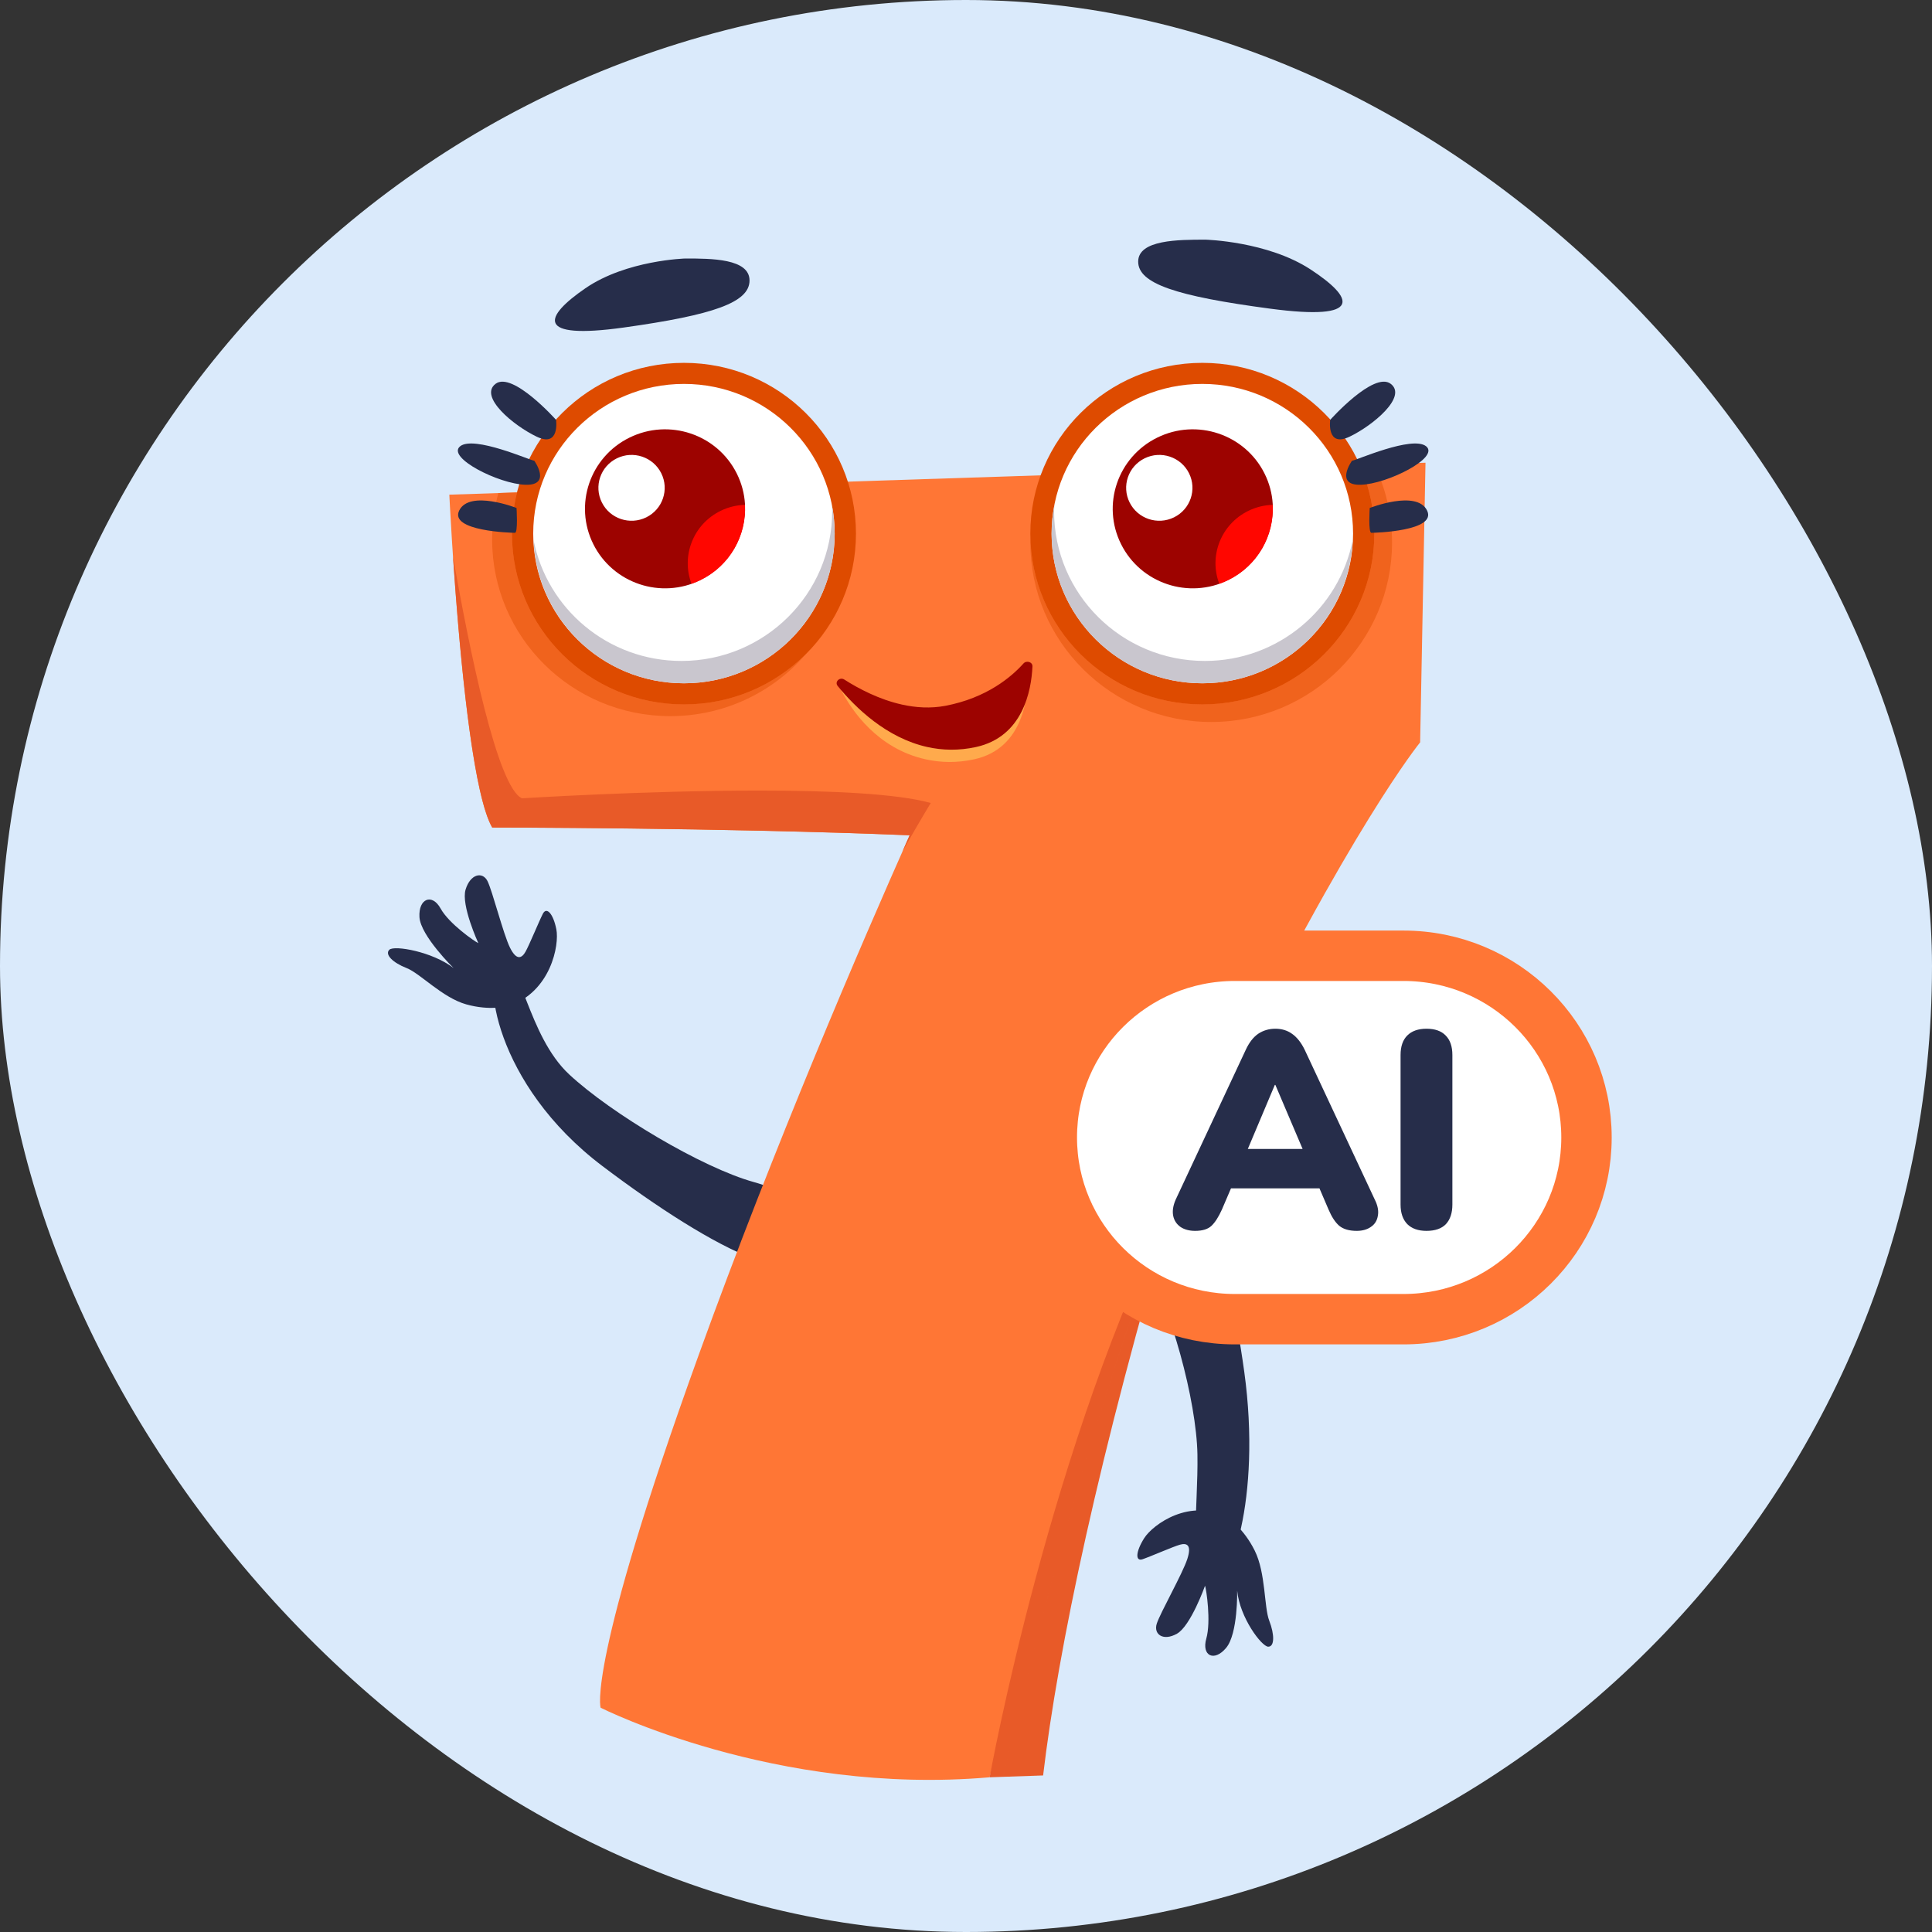 <svg width="115" height="115" viewBox="0 0 115 115" fill="none" xmlns="http://www.w3.org/2000/svg">
<rect x="0" y="0" width="115" height="115" fill="#333333" stroke="none"/>
<g clip-path="url(#clip0_38361_46085)">
<rect width="115" height="115" rx="57.5" fill="#DAEAFB"/>
<path d="M48.254 72.81C48.254 72.81 47.961 71.22 44.876 70.363C41.791 69.507 36.382 66.281 33.882 63.955C31.381 61.628 31.03 56.969 29.836 57.439C28.641 57.908 29.398 64.525 35.867 69.415C42.335 74.305 49.399 78.167 48.254 72.81Z" fill="#262D4A"/>
<path d="M30.271 59.893C30.271 59.893 29.169 60.184 27.75 59.783C26.331 59.384 25.006 57.934 24.202 57.623C23.398 57.311 22.884 56.82 23.175 56.533C23.466 56.247 25.757 56.653 26.998 57.623C26.998 57.623 25.038 55.706 24.968 54.593C24.901 53.482 25.721 53.161 26.224 54.075C26.729 54.988 28.263 56.047 28.473 56.14C28.473 56.14 27.43 53.881 27.714 52.949C27.998 52.016 28.719 51.866 29.013 52.437C29.306 53.009 29.962 55.62 30.36 56.415C30.758 57.21 31.067 57.024 31.278 56.654C31.492 56.284 32.089 54.828 32.312 54.393C32.534 53.958 32.928 54.377 33.115 55.311C33.302 56.245 32.793 59.038 30.271 59.893Z" fill="#262D4A"/>
<path d="M26.746 29.445C26.746 29.445 27.545 46.247 29.3 49.26C29.3 49.26 42.958 49.26 54.145 49.72C51.248 56.229 46.095 68.186 41.592 80.644C34.887 99.19 35.752 101.65 35.752 101.65C35.752 101.65 46.137 106.902 58.907 105.791C58.907 105.791 65.057 80.644 72.72 64.952C80.382 49.26 84.532 44.187 84.532 44.187L84.851 27.543L26.746 29.445Z" fill="#FF7635"/>
<path d="M69.991 71.137C62.521 85.737 58.907 105.791 58.907 105.791L62.09 105.682C62.968 98.272 65.382 86.611 69.991 71.137Z" fill="#E85A28"/>
<path d="M39.898 42.627C34.041 42.627 29.294 37.919 29.294 32.112C29.294 31.155 29.425 30.229 29.666 29.349L30.773 29.312C30.577 30.098 30.473 30.919 30.473 31.764C30.473 37.378 35.057 41.93 40.712 41.93C43.541 41.93 46.103 40.79 47.957 38.947C46.012 41.199 43.123 42.627 39.898 42.627Z" fill="#F0631D"/>
<path d="M30.473 31.764C30.473 37.379 35.057 41.931 40.712 41.931C46.365 41.931 50.95 37.379 50.95 31.764C50.95 26.149 46.365 21.598 40.712 21.598C35.057 21.598 30.473 26.149 30.473 31.764Z" fill="#DE4B00"/>
<path d="M31.739 31.761C31.739 36.682 35.755 40.671 40.712 40.671C45.666 40.671 49.683 36.682 49.683 31.761C49.683 26.84 45.666 22.852 40.712 22.852C35.755 22.852 31.739 26.84 31.739 31.761Z" fill="white"/>
<path d="M40.711 40.672C35.882 40.672 31.955 36.881 31.758 32.133C32.557 36.24 36.193 39.342 40.562 39.342C45.517 39.342 49.535 35.353 49.535 30.432C49.535 30.307 49.521 30.186 49.516 30.062C49.623 30.613 49.683 31.181 49.683 31.763C49.683 31.811 49.683 31.859 49.682 31.907C49.605 36.761 45.618 40.672 40.711 40.672Z" fill="#C9C6CE"/>
<path d="M41.702 34.527C44.06 33.367 45.025 30.528 43.856 28.186C42.687 25.845 39.828 24.887 37.47 26.048C35.111 27.208 34.148 30.047 35.316 32.389C36.484 34.73 39.343 35.688 41.702 34.527Z" fill="#9D0300"/>
<path d="M38.469 30.794C39.445 30.313 39.844 29.138 39.36 28.168C38.876 27.199 37.693 26.802 36.716 27.282C35.74 27.763 35.34 28.939 35.825 29.907C36.308 30.878 37.492 31.274 38.469 30.794Z" fill="white"/>
<path d="M44.441 36.999C43.153 36.999 41.913 36.29 41.302 35.066C41.25 34.962 41.204 34.857 41.164 34.751C41.346 34.688 41.525 34.613 41.702 34.526C43.455 33.663 44.438 31.872 44.346 30.048C44.376 30.047 44.405 30.047 44.435 30.047C45.723 30.047 46.963 30.756 47.574 31.98C48.432 33.7 47.724 35.785 45.992 36.637C45.492 36.882 44.963 36.999 44.441 36.999Z" fill="white"/>
<path d="M41.164 34.754C40.533 33.102 41.256 31.213 42.884 30.412C43.355 30.18 43.853 30.063 44.346 30.051C44.438 31.875 43.455 33.666 41.702 34.529C41.525 34.616 41.346 34.691 41.164 34.754Z" fill="#FF0600"/>
<path d="M33.099 24.992C33.099 24.992 30.506 22.084 29.498 22.846C28.49 23.609 30.554 25.326 31.947 25.993C33.339 26.661 33.099 24.992 33.099 24.992Z" fill="#262D4A"/>
<path d="M31.802 27.425C31.61 27.425 28.202 25.9 27.386 26.567C26.57 27.235 29.69 28.808 31.274 28.855C32.859 28.903 31.802 27.425 31.802 27.425Z" fill="#262D4A"/>
<path d="M30.746 30.237C30.746 30.237 27.962 29.14 27.338 30.379C26.714 31.619 30.459 31.715 30.651 31.715C30.843 31.715 30.746 30.237 30.746 30.237Z" fill="#262D4A"/>
<path d="M80.942 27.669V27.668L81.793 27.641L80.942 27.669Z" fill="#F0AE8C"/>
<path d="M72.094 42.975C66.149 42.975 61.329 38.189 61.329 32.286C61.329 32.197 61.33 32.109 61.332 32.021C61.471 37.516 66 41.929 71.567 41.929C77.221 41.929 81.805 37.377 81.805 31.762C81.805 30.306 81.497 28.921 80.942 27.669L81.793 27.641C82.476 29.046 82.86 30.621 82.86 32.286C82.86 38.189 78.04 42.975 72.094 42.975Z" fill="#F0631D"/>
<path d="M81.805 31.764C81.805 37.379 77.221 41.931 71.567 41.931C65.913 41.931 61.329 37.379 61.329 31.764C61.329 26.149 65.913 21.598 71.567 21.598C77.221 21.598 81.805 26.149 81.805 31.764Z" fill="#DE4B00"/>
<path d="M80.54 31.761C80.54 36.682 76.523 40.671 71.567 40.671C66.612 40.671 62.595 36.682 62.595 31.761C62.595 26.84 66.612 22.852 71.567 22.852C76.523 22.852 80.54 26.84 80.54 31.761Z" fill="white"/>
<path d="M71.567 40.672C66.66 40.672 62.673 36.761 62.596 31.907C62.595 31.859 62.595 31.811 62.595 31.763C62.595 31.181 62.655 30.613 62.762 30.062C62.758 30.186 62.743 30.307 62.743 30.432C62.743 35.353 66.761 39.342 71.716 39.342C76.085 39.342 79.721 36.24 80.52 32.133C80.324 36.881 76.397 40.672 71.567 40.672Z" fill="#C9C6CE"/>
<path d="M73.115 34.527C75.473 33.367 76.438 30.528 75.27 28.186C74.101 25.845 71.242 24.887 68.884 26.048C66.525 27.208 65.561 30.047 66.73 32.389C67.898 34.73 70.757 35.688 73.115 34.527Z" fill="#9D0300"/>
<path d="M69.882 30.794C70.859 30.313 71.258 29.138 70.774 28.168C70.291 27.199 69.106 26.802 68.13 27.282C67.153 27.763 66.754 28.939 67.238 29.907C67.722 30.878 68.905 31.274 69.882 30.794Z" fill="white"/>
<path d="M75.855 36.999C74.566 36.999 73.327 36.29 72.716 35.066C72.664 34.962 72.618 34.857 72.578 34.751C72.759 34.688 72.939 34.613 73.115 34.526C74.869 33.663 75.851 31.872 75.76 30.048C75.79 30.047 75.819 30.047 75.849 30.047C77.137 30.047 78.376 30.756 78.987 31.98C79.846 33.7 79.137 35.785 77.406 36.637C76.906 36.882 76.376 36.999 75.855 36.999Z" fill="white"/>
<path d="M72.578 34.754C71.946 33.102 72.67 31.213 74.298 30.412C74.769 30.18 75.267 30.063 75.76 30.051C75.851 31.875 74.869 33.666 73.115 34.529C72.939 34.616 72.759 34.691 72.578 34.754Z" fill="#FF0600"/>
<path d="M79.179 24.992C79.179 24.992 81.772 22.084 82.78 22.846C83.788 23.609 81.724 25.326 80.332 25.993C78.939 26.661 79.179 24.992 79.179 24.992Z" fill="#262D4A"/>
<path d="M80.475 27.425C80.668 27.425 84.076 25.9 84.892 26.567C85.709 27.235 82.588 28.808 81.004 28.855C79.419 28.903 80.475 27.425 80.475 27.425Z" fill="#262D4A"/>
<path d="M81.532 30.237C81.532 30.237 84.317 29.14 84.941 30.379C85.564 31.619 81.82 31.715 81.628 31.715C81.436 31.715 81.532 30.237 81.532 30.237Z" fill="#262D4A"/>
<path d="M40.797 15.387C40.797 15.387 37.285 15.479 34.841 17.161C32.398 18.84 31.786 20.241 37.132 19.495C42.477 18.748 44.615 18.001 44.615 16.694C44.615 15.387 42.325 15.387 40.797 15.387Z" fill="#262D4A"/>
<path d="M71.757 14.266C71.757 14.266 75.446 14.359 78.012 16.04C80.578 17.72 81.219 19.12 75.607 18.373C69.994 17.627 67.749 16.88 67.749 15.573C67.749 14.266 70.155 14.266 71.757 14.266Z" fill="#262D4A"/>
<path d="M59.151 108.222C59.151 108.222 59.151 108.221 59.152 108.22C59.151 108.221 59.151 108.222 59.151 108.222ZM59.152 108.22C59.234 107.837 64.014 85.641 70.525 69.864C70.525 69.862 70.525 69.861 70.526 69.859C64.016 85.636 59.234 107.836 59.152 108.22Z" fill="#E8C3C2"/>
<path d="M29.297 49.252C28.234 47.419 27.523 40.532 27.127 35.391C27.523 40.533 28.235 47.42 29.297 49.252Z" fill="#E8C3C2"/>
<path d="M53.713 50.691C53.861 50.356 54.007 50.029 54.145 49.718C42.958 49.258 29.3 49.258 29.3 49.258C29.299 49.256 29.299 49.255 29.297 49.253C28.235 47.42 27.523 40.533 27.127 35.391C27.065 34.585 27.011 33.823 26.965 33.129C27.939 38.69 29.604 46.852 31.068 47.519C31.068 47.519 38.357 47.057 45.171 47.057C49.364 47.057 53.378 47.232 55.402 47.797C55.402 47.797 54.809 48.764 53.713 50.691Z" fill="#E85A28"/>
<path d="M55.091 45.196C52.221 44.557 50.697 42.285 50.083 41.104C49.992 40.931 50.215 40.77 50.372 40.886C50.977 41.335 52.031 42.018 53.564 42.662C53.574 42.667 53.585 42.67 53.596 42.672C54.421 42.854 55.294 42.909 56.17 42.742C58.834 42.234 60.228 40.745 60.805 39.941C60.912 39.791 61.171 39.849 61.176 40.032C61.212 41.389 60.967 44.545 57.989 45.196C56.952 45.423 55.983 45.394 55.091 45.196Z" fill="#FFAA4C"/>
<path d="M55.197 44.465C52.767 43.925 50.918 42.125 49.861 40.83C49.661 40.585 49.987 40.278 50.254 40.448C51.128 41.005 52.341 41.639 53.685 41.938C54.515 42.123 55.395 42.179 56.276 42.012C58.74 41.542 60.209 40.288 60.919 39.495C61.1 39.293 61.469 39.401 61.456 39.671C61.39 41.099 60.892 43.854 58.095 44.466C57.058 44.692 56.089 44.663 55.197 44.465Z" fill="#9D0300"/>
<path d="M67.409 71.195C67.409 71.195 66.382 72.432 68.031 75.049C69.681 77.666 71.22 83.384 71.276 86.575C71.333 89.765 70.684 93.735 71.951 94.223C73.218 94.713 75.097 89.19 74.066 81.674C73.035 74.161 70.749 66.923 67.409 71.195Z" fill="#262D4A"/>
<path d="M73.101 90.36C73.101 90.36 74.026 90.965 74.687 92.301C75.349 93.636 75.234 95.657 75.552 96.475C75.869 97.292 75.873 98.026 75.486 98.017C75.099 98.008 73.797 96.293 73.641 94.679C73.641 94.679 73.696 97.237 72.984 98.088C72.272 98.938 71.513 98.563 71.804 97.534C72.094 96.505 71.805 94.61 71.729 94.388C71.729 94.388 70.878 96.783 70.056 97.245C69.234 97.706 68.657 97.281 68.853 96.653C69.049 96.026 70.395 93.662 70.674 92.796C70.954 91.93 70.623 91.837 70.232 91.947C69.84 92.055 68.456 92.662 68.012 92.811C67.57 92.96 67.595 92.367 68.108 91.556C68.621 90.746 70.859 89.113 73.101 90.36Z" fill="#262D4A"/>
<path d="M83.541 56.891H73.501C67.485 56.891 62.608 61.733 62.608 67.707C62.608 73.681 67.485 78.523 73.501 78.523H83.541C89.557 78.523 94.434 73.681 94.434 67.707C94.434 61.733 89.557 56.891 83.541 56.891Z" fill="white"/>
<path d="M83.541 56.891H73.501C67.485 56.891 62.608 61.733 62.608 67.707C62.608 73.681 67.485 78.523 73.501 78.523H83.541C89.557 78.523 94.434 73.681 94.434 67.707C94.434 61.733 89.557 56.891 83.541 56.891Z" stroke="#FF7635" stroke-width="3"/>
<path d="M71.139 73.266C70.793 73.266 70.502 73.188 70.268 73.033C70.033 72.866 69.888 72.644 69.832 72.367C69.776 72.079 69.826 71.757 69.983 71.402L74.156 62.482C74.357 62.05 74.603 61.734 74.893 61.534C75.195 61.334 75.535 61.234 75.915 61.234C76.295 61.234 76.625 61.334 76.904 61.534C77.194 61.734 77.446 62.05 77.658 62.482L81.831 71.402C82.01 71.757 82.071 72.079 82.015 72.367C81.97 72.655 81.831 72.877 81.596 73.033C81.373 73.188 81.093 73.266 80.758 73.266C80.311 73.266 79.965 73.166 79.719 72.966C79.485 72.766 79.272 72.445 79.082 72.001L78.177 69.888L79.351 70.736H72.446L73.636 69.888L72.731 72.001C72.53 72.445 72.323 72.766 72.111 72.966C71.899 73.166 71.575 73.266 71.139 73.266ZM75.882 64.579L73.938 69.189L73.469 68.39H78.345L77.876 69.189L75.915 64.579H75.882ZM84.909 73.266C84.417 73.266 84.038 73.132 83.769 72.866C83.501 72.589 83.367 72.201 83.367 71.701V62.799C83.367 62.288 83.501 61.9 83.769 61.634C84.038 61.367 84.417 61.234 84.909 61.234C85.412 61.234 85.792 61.367 86.049 61.634C86.317 61.9 86.451 62.288 86.451 62.799V71.701C86.451 72.201 86.322 72.589 86.065 72.866C85.808 73.132 85.423 73.266 84.909 73.266Z" fill="#262D4A"/>
</g>
<defs>
<clipPath id="clip0_38361_46085">
<rect width="115" height="115" rx="57.5" fill="white"/>
</clipPath>
</defs>
</svg>
